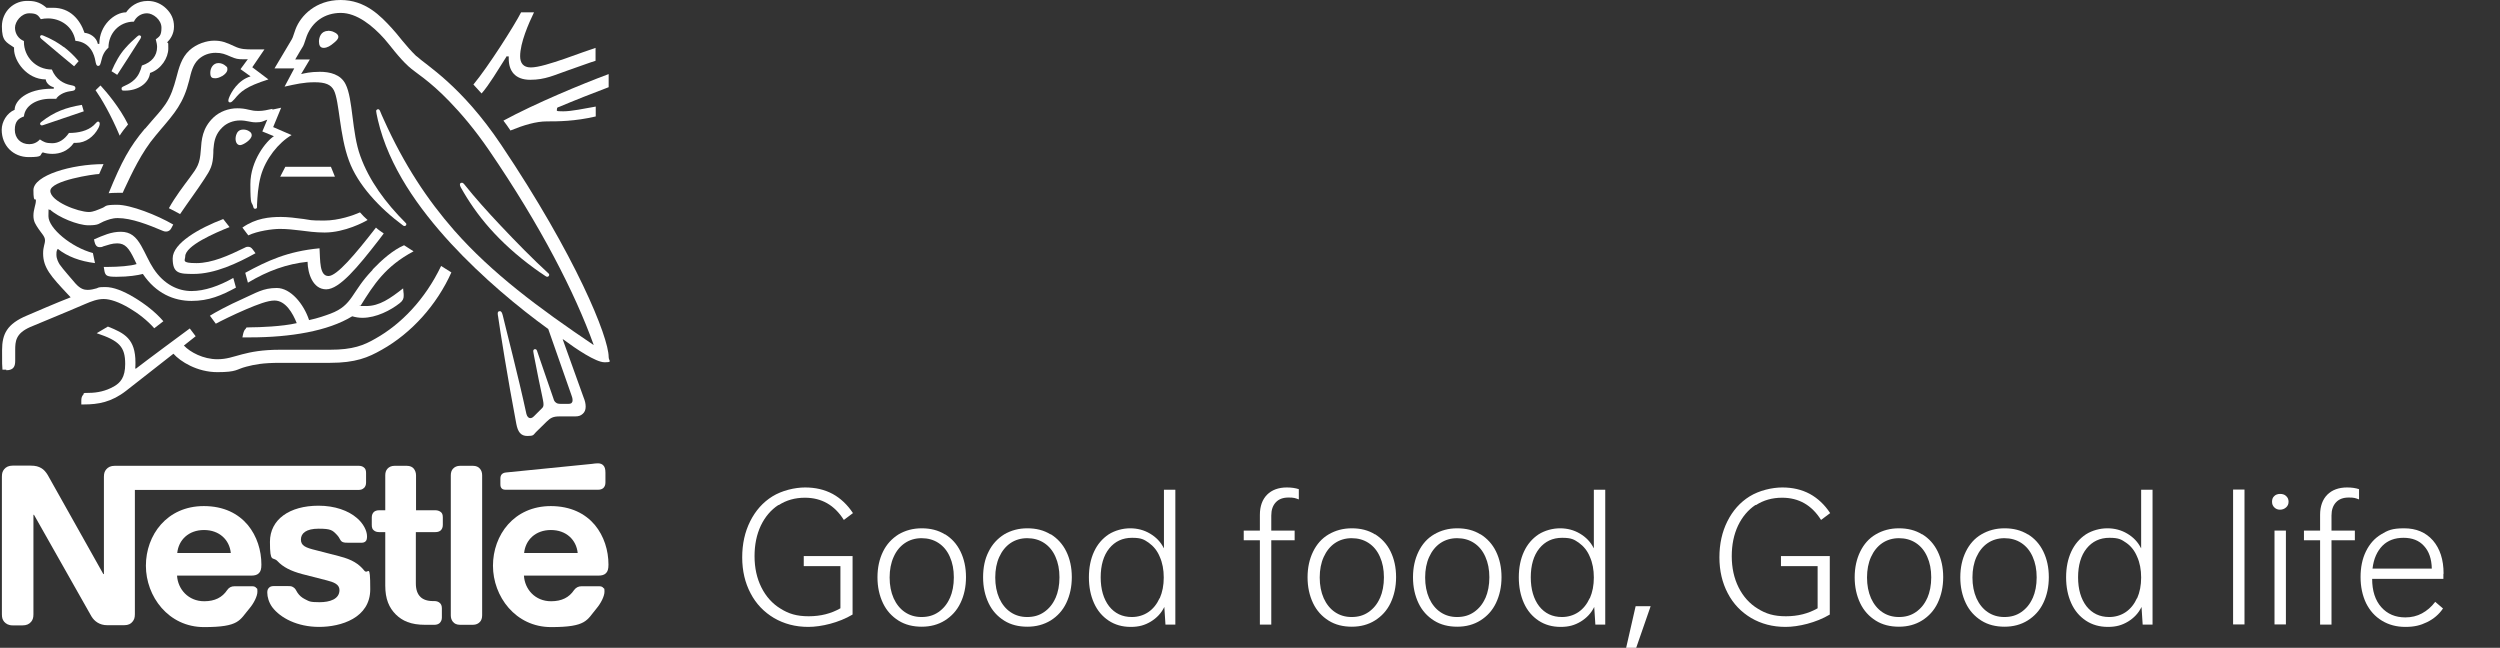 <svg xmlns="http://www.w3.org/2000/svg" id="Capa_1" data-name="Capa 1" viewBox="0 0 1316 341"><rect x="0" y="0" width="1316" height="341" fill="#333333" stroke="none"/><defs><style>      .cls-1 {        fill: #00699f;        isolation: isolate;        opacity: .2;      }      .cls-1, .cls-2 {        stroke-width: 0px;      }      .cls-2 {        fill: #fff;      }      .cls-3 {        display: none;      }    </style></defs><g id="Visual"><g><path class="cls-2" d="M196.1,142.1c-11.3,11.7-10.2,18.5-22.1,23-3,1.1-6.6,2.4-11.3,3.4-2.8-8.5-9.7-16.9-17-16.9s-10.9,2.6-17.7,5.6c-7.9,3.5-15.2,7.5-17.5,9l3.1,4.2c2.4-1.3,9.2-4.7,16-7.6,5.9-2.5,11.3-4.6,14.9-4.6,5.8,0,9.6,6.6,11.7,11.9-7.6,1.8-20.1,2.2-23.9,2.2s-2.4.3-3,.8c-.6.5-1,1.4-1.3,2.6l-.4,1.9h4.1c21.1,0,41-3.3,53.7-11.1,1.8.5,3.4.8,5.4.8,7.3,0,14.9-4,19.6-7.7,1.7-1.3,2.1-2.5,2.1-3.8s0-1.2-.1-1.8l-.2-2.2c-6.8,5.3-12.4,9.3-19.4,9.3s-2.1-.1-2.9-.3c6.8-10.9,12.9-20.6,27.8-28.5-1.6-1-3.8-2.4-5-3.2-5.8,2.5-11.6,7.6-16.5,12.7Z"></path><path class="cls-2" d="M172.9,145.3c-4.8,0-4.3-8.2-4.7-14.6-16.9,1.6-27.5,6.6-39.1,12.9l1.4,5.2c10.5-6.3,20.7-9.9,31.4-11,.1,6.2,2.8,14.5,9.8,14.5s16.7-11.8,27.5-25.7l2.8-3.7c-1.5-1.1-3.1-2.1-4.1-3.1-11,14.2-20.6,25.5-25,25.5Z"></path><path class="cls-2" d="M143.4,57.3c-2.8.6-4.8,1.1-7.2,1.1s-3.4-.2-5.5-.7c-1.6-.4-3.4-.7-5.8-.7-4.5,0-9.2,1.7-12.5,4.8-6,5.7-6.3,11.8-6.7,17.3-.5,7.3-1.9,9.1-5.8,14.4-3.2,4.3-7.6,10-11,16.1,1.1.5,4.6,2.4,5.9,3.1,3.9-5.8,9.3-13.1,12.8-18.5,3.2-4.9,4.5-7.1,4.7-13.7,0-1.1,0-2.2.2-3.3.3-3.4,1.2-6.9,4.5-10.1,2.4-2.4,5.9-3.7,9.4-3.7s5.3,1,8.3,1,3.6-.5,4.9-1l1.1-.4-2.6,6.2,6.1,2.5c-3.9,2.4-12.4,12.8-12.4,25.2s.7,8.6,1.6,12.2c.1.4.3.8.9.8s1-.3,1-.9v-1.3c.2-3.8.5-9.7,2-15.1,2.5-9,9.3-17.5,16.2-21.5l-9.7-4.2,4.2-10.2-4.6,1Z"></path><path class="cls-2" d="M172.6,16.3c-3.7,0-4.7,3.5-4.7,5.5s.6,3.4,2.5,3.4,3.7-1.2,5.2-2.5c1.5-1.2,2.5-2.2,2.5-3.3s-.9-1.9-2.3-2.5c-.9-.5-2.1-.7-3.4-.7Z"></path><polygon class="cls-2" points="150.2 87.8 147.5 93 176.3 93 174.2 87.8 150.2 87.8"></polygon><path class="cls-2" d="M116.9,40.1c1.5-.9,2.8-2.2,2.8-3.6s-.3-1.2-.9-1.8c-1.1-1-2.5-1.5-3.8-1.5-2.8,0-4.3,2.6-4.3,5.1s.9,2.9,2.6,2.9c1.1,0,2.3-.4,3.5-1.1Z"></path><path class="cls-2" d="M284.3,143.4l2.8,1.9c.4.3.7.4,1,.4.6,0,1-.6,1-1s-.1-.6-.4-.8c-8.2-7.5-17.1-16.6-25.4-25.4-6.5-6.9-13.1-14.2-19-21.6-.4-.5-.7-.7-1.2-.7-.7,0-1,.4-1,1,0,.8.6,1.7,2,4.1,4.3,7.3,9.6,14.6,16.1,21.5,7,7.5,15.3,14.5,24.2,20.7Z"></path><path class="cls-2" d="M248.9,245.2h-6.7c-1.7,0-2.9.6-3.8,1.6-.7.8-1.1,1.9-1.1,3.4v73.7c0,1.5.4,2.5,1.1,3.4.8,1,2,1.6,3.8,1.6h6.7c1.7,0,2.9-.6,3.8-1.6.7-.8,1.1-1.9,1.1-3.4v-73.7c0-1.5-.4-2.5-1.1-3.4-.8-1-2-1.6-3.8-1.6Z"></path><path class="cls-2" d="M132.5,71.2c0-.7-.3-1.5-1.2-2-.9-.7-2.1-1-3.2-1-2.4,0-3.3,1.4-3.8,2.9-.2.7-.3,1.3-.3,1.9,0,2,.9,3.4,2.4,3.4s6.1-2.8,6.1-5.2Z"></path><path class="cls-2" d="M54.6,140.4l.4,2.4c.2,1,.6,1.9,1.4,2.3,1,.5,2.5.6,5,.6,6.4,0,11.1-.8,13.8-1.5,6.9,10.3,16.4,14.2,25.6,14.2s15.8-2.9,23.4-7l-1.4-5.1c-7.4,4.2-15.1,6.9-22,6.9s-14.4-3.3-20-11.8c-2.4-3.6-4.2-8.1-6.5-12.1-2.7-4.7-5.6-7.3-10.7-7.3s-9.2,1.9-14.1,4l.2,1.1c.4,1.7,1.1,3,2.7,3s1.5-.3,1.9-.4c2.7-.8,4.7-1.6,7.4-1.6,4.2,0,6.2,2.5,9.1,8.6l1.1,2.3c-2.9,1-9.8,1.5-14.9,1.5h-2.4Z"></path><path class="cls-2" d="M290,266.4c-19.5,0-30.5,15.3-30.5,31.4s11.8,32.3,30.6,32.3,18.7-3.6,23.9-9.8c2.3-2.7,4.2-6.5,4.2-8.8s-.2-1.5-.6-2c-.4-.6-1.1-.9-2.3-.9h-9.1c-1.8,0-3,.7-4,2-2.6,3.9-6.5,5.9-12.1,5.9-8.5,0-13.9-6.4-14.3-13.5h39.3c1.7,0,3-.4,3.8-1.2,1-.9,1.4-2.2,1.4-4.6,0-7.4-2.3-15-7.2-20.9-5-5.9-12.6-9.9-23.3-9.9ZM275.9,291.1c.7-6.9,6-12.1,14.1-12.1s13.4,5.2,14.1,12.1h-28.2Z"></path><path class="cls-2" d="M266.9,29.7h.9c0,.4,0,.8,0,1.2,0,6.4,3.3,11.1,11.3,11.1s12.7-2.5,20-5c6.1-2.1,11.7-4.2,14.4-5v-6.8c-3.2,1-9.6,3.4-16.2,5.7-7,2.4-13.9,4.6-17.9,4.6s-5.6-2.4-5.6-5.9c0-7.1,4.5-17.3,7.3-23.1h-6.8c-3.5,6.9-17.5,28.9-25.1,38l4.3,4.7c4-4.5,8.5-12.2,13.3-19.7Z"></path><path class="cls-2" d="M219.2,29.6c-5.7-5.5-10-11.7-12.8-14.6-6.1-6.7-14.1-15-27.1-15s-21,8.2-23.7,15.3c-.8,2-1.4,4.5-2,5.4-1.2,2-6.8,11.5-9.1,15.3h10.4l-5.1,9.6c5.9-1.3,10.1-2.3,15.8-2.3s8.6,1.2,10.2,4.3c2.9,5.9,2.9,23.6,7.9,37,4.6,12.6,15.9,24.8,28.6,34.2l.6.2c.6,0,1-.5,1-.9s-.1-.6-.4-.8c-10.6-10.6-19.2-22.3-23.8-35.1-4.6-12.5-3.8-30.1-7.8-37.9-2.6-5.2-8.3-6.5-13.5-6.5s-8.1.8-9.9,1.2l4.6-7.7h-7.7c1.6-2.9,3.3-5.5,4.2-7.1.7-1.4,1-3,1.9-5.3,2.9-7.4,9.4-12.1,17.9-12.1s16.8,6.8,22.9,13.6c2.8,3.1,7.4,9.7,12.8,14.6,3.7,3.4,10.6,7.1,21.4,18.3,6.2,6.4,13.4,14.8,21,25.9,27.2,39.8,45.1,74.9,55,102.3h-.2c-28.6-19.3-53.3-37.6-73.2-60.2-14.1-16.1-26.4-34.6-37.1-58.4-.7-1.6-1.4-3-2-4.6-.3-.6-.6-.8-1-.8s-1,.4-1,.9.3,2,.9,4.7c5.7,24.6,21.5,46.6,38.3,64.9,16.8,18.2,35.8,33.9,51.4,45.2l12.2,34.8c.3.8.6,1.7.6,2.6s-.2,1.1-.5,1.5c-.3.3-.8.5-1.8.5h-3.7c-1.6,0-2.2-.2-2.8-.7-.6-.4-1-1.1-1.2-1.9-1.1-3.3-7.5-21.6-8.7-25.3-.2-.7-.6-.9-1.1-.9s-.9.4-.9,1,.2,1,.4,2.5c1.6,8.3,3.5,17.7,4.3,21.2.3,1.6.7,3.2.7,4.3s-.2,1.6-1.1,2.4l-3.8,3.8c-.9.9-1.4,1.1-2.1,1.1s-1.6-.6-2-2.2c-4.3-20-10.8-44.8-12.4-51.7-.4-1.5-.7-2.4-1.6-2.4s-1.1.6-1.1,1.2.1,1.1.2,1.6c1,7.1,5.1,33,9.6,56.6.8,4.1,2.3,6.3,5.8,6.3s3.1-.6,4.5-2c2.3-2.3,3-2.9,5.7-5.6,2-1.9,3.3-2.7,6.7-2.7h8.3c2,0,3-.5,4-1.4.9-.8,1.5-2,1.5-3.7s-.4-3.2-1.1-4.9c-2.1-5.7-9-25.2-11-30.6h.2c7,5.2,17.3,12.1,21.8,12.1s2.2-.6,2.2-2.8c0-10.4-17.2-53-56.6-111.7-21-31.3-39.4-41.8-44.6-46.7Z"></path><path class="cls-2" d="M268.7,68.7c7.1-2.9,13.5-4.8,19.2-4.8s14.6,0,25.7-2.6v-5.2c-6.2,1.1-12.8,2.5-17.1,2.5s-3.3-.3-3.3-1.2.3-.8,1.3-1.2c6.8-2.9,18.9-7.7,25.9-10.3v-6.9c-14,5.2-38.6,15.4-55.4,24.5.5.5,3.4,4.7,3.7,5.2Z"></path><path class="cls-2" d="M76.2,67.8c-7.9,9.4-12.1,17-19,33.9,1.1-.1,2.8-.2,4.6-.2s1.6,0,2.8,0l.8-1.8c3.9-8.3,9.1-19.6,16.5-28.3l2.5-3c7.6-8.9,12.2-14.1,15.2-26.1,1-4.3,1.9-8.1,4.7-10.9,2.6-2.5,5.9-3.6,9.2-3.6s4.9.7,7.9,2c2.8,1.2,3.8,1.4,6.7,1.4s1.7,0,2.4-.1l-3.9,5.3,5.3,3.8c-6.7,2-10.3,8.5-11.4,11.4-.2.6-.3,1-.3,1.4s.2.9.9.9,1.3-.6,2.3-1.7c3.3-4,5.9-6.6,17.9-10.4l-8.5-6.4,6.4-9.4h-6c-3.8,0-6.4,0-9.7-1.6-4.5-2.1-6.8-3-10.8-3s-9.3,1.7-13,5.1c-4.2,3.9-5.5,9.1-7,14.8-1.2,4.4-2.6,9.2-5.7,13.7-2.6,3.8-4.6,5.6-10.6,12.7Z"></path><path class="cls-2" d="M27.4,46.7c-13.8,0-19.7,6.6-19.7,11.1-4.1,1.7-6.8,6.3-6.8,10.5,0,8.4,6.1,14.4,14.2,14.4s5.5-1.1,7.4-2.5c1.4.5,3.2.8,5.1.8,3.9,0,8.2-1.4,11.3-5.8.4,0,.8,0,1.3,0,4.9,0,9.2-3.3,11.5-7.6.6-1.1.8-1.9.8-2.5s-.3-1.1-.9-1.1-.9.7-2.3,2c-3.2,2.9-8,4-13,4-2.4,3.5-5.4,5.4-8.8,5.4s-4.5-.7-6.5-2c-1.6,1.8-3.7,2.5-5.6,2.5-4.5,0-7.6-3.1-7.6-7.6s2-6,4.8-7c.5-5.6,6.5-9.3,13.9-9.3s1.9,0,2.9.2c1.1-1.8,3.8-3.7,7.7-4.2.8-.1,1.4-.2,1.9-.4.4-.2.7-.7.7-1.2s-.2-.8-.6-1.1c-.4-.2-1.1-.3-1.9-.5-3.6-.7-7.8-2.9-9.9-8.2-8.5,0-14.7-6.8-14.7-14.5v-.5c-2.8-1.1-4.7-3.8-4.7-7s3.3-7.6,7.5-7.6,4.7,1.2,6.1,3.1c1.2-.3,2.5-.4,3.8-.4,6.3,0,13.1,4,14.4,11.8,8.1.7,10,7.6,10.5,10.5.3,1.5.5,2.7,1.5,2.7s1.2-1.1,1.6-2.6c.6-2.9,1.7-5.2,3.8-7,0-7.4,5.5-13.7,13.4-13.7,1.2-2.6,3.8-4.4,6.9-4.4s7.6,3.3,7.6,7.6-1.2,4.7-3,6.1c.4,1.5.7,2.8.7,4,0,4.7-2.8,8.1-8,9.8-.7,2.9-1.9,5.5-3.9,7.4-3.4,3.3-6.8,3.3-6.8,4.6s.5,1.2,1.9,1.2c6.3,0,12.4-3.5,13.1-9.3,6-2,9.6-8.1,9.6-12.8s-.1-2.3-.6-3.3c1.6-1.6,3.6-4.3,3.6-8.3s-1.5-7-4.2-9.6c-2.4-2.3-5.7-3.9-9.6-3.9-5.6,0-9.3,3-11.4,6-6.1,0-14.1,6.8-14.1,16.6h-.8c-.6-3.4-4.1-5.6-7-5.8-2.4-7.1-7.7-13.2-16.5-13.2s-2.2,0-3.3.2c-2.6-2.4-5.5-3.8-9.5-3.8C7.3,0,1,6.1,1,13.9s2.2,8.2,6.4,11.1v.9c0,6.2,6.7,15.9,16.7,15.9,0,1.6,2,3.7,4.2,4.1v.8h-.8Z"></path><path class="cls-2" d="M179,292.9l-12.8-3.3c-5.3-1.3-7.8-2.3-7.8-5.6s2.8-5.7,9.3-5.7,7.3.8,9.6,3.2c1.9,2,1.5,3,3,3.8.9.4,1.9.4,3.5.4h6.4c1,0,1.7-.2,2.3-.8.5-.5.7-1.3.7-2.6,0-2.9-1.9-6.7-5.3-9.6-4.5-3.9-11.6-6.5-20.2-6.5-15.4,0-25.6,7.3-25.6,19s1.5,7.5,4,10.2c2.9,3.1,7,5.2,13,6.8l12.9,3.3c3.5.9,6.7,2,6.7,5.1,0,4.8-5.1,6.4-10.5,6.4s-5.4-.5-7.7-1.6c-1.6-.8-2.9-1.9-3.9-3.4-.8-1.3-1.1-2.3-2.4-3-.8-.5-1.7-.5-3-.5h-7c-1.5,0-2.2.4-2.8,1.1s-.7,1.5-.7,2.4c0,2.2.8,5.1,2.6,7.6,4.3,5.7,13.2,10.4,24.7,10.4s26.9-4.7,26.9-19.8-1.1-7.2-3.2-9.9c-2.7-3.4-6.4-5.8-12.8-7.4Z"></path><path class="cls-2" d="M50.3,47.5c3,4.3,8,12.7,12.7,23.9.8-1.4,3.4-4.8,4.4-5.9-4.3-8.8-11.4-17.2-14.5-20.5l-2.6,2.5Z"></path><path class="cls-2" d="M189.5,111.8c-3.4,1.5-11.1,4.3-18.9,4.3s-7-.3-10.6-.8c-4.4-.6-8.6-1.1-12.1-1.1-5.9,0-13.2.6-20.3,5.6l3.1,4.1c4.8-2.3,12.7-3.4,16.6-3.4s7.2.4,10.6.8c3.8.5,8.3,1.1,13,1.1,10.6,0,21-5.6,22.6-6.6-1.3-1.1-2.9-2.7-3.9-3.9Z"></path><path class="cls-2" d="M120.8,119.5l-3.3-4.2c-12.6,4.8-26.6,12.7-26.6,20.7s3.4,8.2,11,8.2c11.2,0,23-5.6,32.6-10.9l-1.4-1.9c-.8-1.1-1.5-1.5-2.5-1.5s-1.4.3-2,.6c-8.2,4-17,8-25.2,8s-5.9-1.5-5.9-3.5c0-5.7,15.7-12.4,23.4-15.5Z"></path><path class="cls-2" d="M229.2,268.6h-10.2v-18.4c0-1.5-.5-2.5-1.1-3.4-.8-1-2-1.6-3.8-1.6h-6.4c-1.7,0-2.9.6-3.8,1.6-.7.8-1.1,1.9-1.1,3.4v18.4h-3.2c-1.2,0-2.1.3-2.8.9-.7.7-1.1,1.6-1.1,2.9v3.9c0,1.4.3,2.3,1.1,2.9.7.6,1.6.9,2.8.9h3.2v28.1c0,7.2,2,11.7,5.6,15.3,3.4,3.3,7.8,5.4,15.4,5.4h4.8c1.2,0,2.1-.3,2.8-.9.7-.7,1.2-1.6,1.2-2.9v-4.9c0-1.3-.4-2.3-1.2-2.9-.7-.6-1.6-.9-2.8-.9h-.7c-3,0-5.1-.8-6.5-2.1-1.7-1.6-2.5-4-2.5-7.2v-27h10.3c1.2,0,2.1-.3,2.8-.9.7-.7,1.1-1.6,1.1-2.9v-3.9c0-1.4-.3-2.3-1.1-2.9-.7-.5-1.6-.9-2.8-.9Z"></path><path class="cls-2" d="M314.8,257.8c1.2,0,2.1-.3,2.8-.9.7-.7,1.1-1.6,1.1-2.9v-5.2c0-2-.4-3.1-1.1-3.8-.6-.7-1.6-1.1-2.8-1.1s-1.8.1-3.3.3l-45,4.5c-1.3.1-1.9.5-2.4,1-.5.6-.7,1.3-.7,2.3v2.9c0,1.1.2,1.6.6,2.1.5.6,1.2.8,2.2.8h48.5Z"></path><path class="cls-2" d="M59.6,203.6c-3.8,2.2-8.5,3.2-12.6,3.2s-2.5.3-3.2,1c-.7.7-1,1.7-1,3.1v2h1.4c7.5,0,14.5-1.2,22.2-7.2l24.9-19.5c3.6,4.1,12.5,9.7,23.1,9.7s9.8-1.5,15.3-2.9c4.3-1.1,8.5-2,17.6-2h26.4c13.5,0,20.1-2.8,27.3-6.9,15.7-8.8,29-23.7,36.6-40.7-2-1.2-3.8-2.4-5.4-3.4-8.5,17.8-21.3,30.8-34.5,38.2-6.2,3.6-11.9,5.9-24,5.9h-26.3c-9.4,0-15.3,1.2-19.9,2.4-5,1.3-8.1,2.6-13.1,2.6-7.4,0-14.3-3.7-17.6-7.2l6.2-4.9-3.1-4.1c-1.8,1.3-23.8,17.6-28.4,21.2l-.3-.2c.1-1.1.1-2.1.1-3.1,0-12.4-5.7-15.4-14.5-18.9l-5.9,3.5c12,4,15,7.2,15,16.2,0,7.1-2.5,9.9-6.2,12Z"></path><path class="cls-2" d="M3.3,194.9c4.2,0,4.7-2.5,4.7-5s0-3.5,0-5.5c0-4.7.2-8.8,7.8-12.2,3-1.3,18-7.4,29.1-12.2,3.3-1.4,6.3-2.6,9.7-2.6s8.1,1.6,13.5,4.8c4.6,2.7,9.4,6.4,13.1,10.6l4.8-3.7c-4.1-4.8-9.8-9.2-15.5-12.6-5.7-3.4-10.8-5.4-15-5.4s-3.4.3-4.7.7c-1.5.4-2.9.8-4.7.8s-3.8-.5-6.4-3.4c-.9-1.1-7-8-8.3-10-.6-1-1.7-2.9-1.7-5.1s.2-2.1.7-3.1c5.2,4.1,11.7,6.5,19.6,7.5l-1.1-5.3c-11.3-3-23.4-13-23.4-19.4s.3-2.3.8-3.5c4.4,4.1,14.7,8.3,20.3,8.3s5.5-1,7.9-2c2.3-.9,4.5-1.8,7.5-1.8,7.2,0,16.1,3.5,23.9,6.8.5.2,1,.3,1.5.3,1.2,0,2.2-.6,2.8-1.8l1-1.9c-8.6-5-22.4-10.4-29.5-10.4s-5.6.8-7.9,1.7c-2.5,1-4.7,2.1-7,2.1-5.7,0-20.3-5.6-20.3-11.1s23.2-8.9,25.7-8.9l2.3-5.2c-16.8,0-36.9,5.9-36.9,13.7s1.3,3.4,1.3,5.5-1.3,4.7-1.3,7.9,1.2,4.7,2.7,7c1.6,2.4,3.4,4,3.4,6s-1,3.3-1,6.9c0,7.6,4.3,12.2,12.8,21.3l1.7,1.8c-7,2.7-20,8.3-23,9.6-10.5,4.4-13.1,9.7-13.1,18.2s0,7,.2,10.3h2Z"></path><path class="cls-2" d="M1067.4,281.3c-3.5-2.2-7.6-3.2-12.2-3.2s-8.6,1.1-12.2,3.2-6.3,5.2-8.2,9.1-2.9,8.4-2.9,13.5,1,9.6,2.9,13.6c1.9,4,4.7,7,8.2,9.2,3.5,2.2,7.6,3.2,12.2,3.2s8.7-1.1,12.2-3.3c3.5-2.2,6.3-5.2,8.2-9.2,1.9-3.9,2.9-8.5,2.9-13.6s-1-9.6-2.9-13.5c-1.9-3.9-4.6-6.9-8.2-9.1ZM1070,314.8c-1.4,3.2-3.4,5.6-6,7.4-2.6,1.8-5.5,2.6-8.9,2.6s-6.3-.9-8.8-2.6c-2.5-1.7-4.5-4.2-5.9-7.3-1.4-3.2-2.1-6.8-2.1-10.9s.7-7.7,2.1-10.8,3.4-5.6,5.9-7.3c2.5-1.7,5.5-2.6,8.8-2.6s6.3.8,8.9,2.5c2.6,1.7,4.6,4.1,6,7.3,1.4,3.1,2.1,6.7,2.1,10.8,0,4.2-.7,7.8-2.1,11Z"></path><path class="cls-2" d="M1011.8,281.3c-3.5-2.2-7.6-3.2-12.2-3.2s-8.6,1.1-12.2,3.2-6.3,5.2-8.2,9.1-2.9,8.4-2.9,13.5,1,9.6,2.9,13.6c1.9,4,4.7,7,8.2,9.2,3.5,2.2,7.6,3.2,12.2,3.2s8.7-1.1,12.2-3.3c3.5-2.2,6.3-5.2,8.2-9.2s2.9-8.5,2.9-13.6-1-9.6-2.9-13.5c-1.9-3.9-4.6-6.9-8.2-9.1ZM1014.5,314.8c-1.4,3.2-3.4,5.6-6,7.4-2.6,1.8-5.5,2.6-8.9,2.6s-6.3-.9-8.8-2.6c-2.5-1.7-4.5-4.2-5.9-7.3-1.4-3.2-2.1-6.8-2.1-10.9s.7-7.7,2.1-10.8,3.4-5.6,5.9-7.3c2.5-1.7,5.5-2.6,8.8-2.6s6.3.8,8.9,2.5c2.6,1.7,4.6,4.1,6,7.3,1.4,3.1,2.1,6.7,2.1,10.8s-.7,7.8-2.1,11Z"></path><path class="cls-2" d="M1127,288.5c-1.6-3.2-4-5.7-7.2-7.6-3.2-1.9-6.7-2.8-10.5-2.8s-8,1.1-11.3,3.2c-3.3,2.2-5.9,5.2-7.7,9.1-1.8,3.9-2.7,8.4-2.7,13.5s.9,9.6,2.7,13.6,4.4,7,7.7,9.2,7.2,3.3,11.6,3.3,7.4-.9,10.6-2.8c3.1-1.9,5.5-4.4,7.1-7.7l.6,9.3h5.2v-71h-6v30.8h0ZM1124.9,314.9c-1.4,3.1-3.4,5.6-5.9,7.3-2.5,1.7-5.5,2.6-8.7,2.6-5,0-9-1.9-12-5.7-2.9-3.8-4.4-8.9-4.4-15.2s1.5-11.5,4.5-15.2,7-5.6,12-5.6,6.3.9,8.8,2.6,4.5,4.2,5.8,7.4c1.4,3.1,2.1,6.8,2.1,10.9,0,4.1-.7,7.7-2.1,10.9Z"></path><polygon class="cls-2" points="856 341 861.3 341 868.9 319.1 861 319.1 856 341"></polygon><path class="cls-2" d="M924.3,265.9c4-2.6,8.6-3.9,13.8-3.9,8.8,0,15.6,3.9,20.5,11.7l4.8-3.6c-2.9-4.4-6.5-7.8-10.7-10.1-4.3-2.3-9.1-3.4-14.5-3.4s-12.2,1.6-17.2,4.7c-5,3.1-8.9,7.5-11.7,13.1-2.8,5.6-4.2,11.9-4.2,19s1.5,13.4,4.4,18.9c2.9,5.6,7.1,9.9,12.3,13,5.3,3.1,11.3,4.7,18.1,4.7s16.1-2.2,23.3-6.5v-30.8h-25.7v5.3h19.3v22.2c-4.9,2.8-10.4,4.2-16.7,4.2s-10.5-1.3-14.8-4c-4.3-2.6-7.7-6.4-10.1-11.2-2.4-4.8-3.6-10.3-3.6-16.4s1.1-11.4,3.3-16.1c2.2-4.6,5.3-8.3,9.2-10.9Z"></path><polygon class="cls-2" points="1197.3 304 1197.3 328.7 1203.3 328.7 1203.3 304 1203.3 279.3 1197.3 279.3 1197.3 304"></polygon><path class="cls-2" d="M1286.3,301.9c0-7.3-1.9-13.1-5.6-17.4-3.8-4.3-8.8-6.4-15.2-6.4s-8.6,1.1-12.1,3.2c-3.5,2.1-6.1,5.1-8,9-1.9,3.9-2.8,8.4-2.8,13.5s1,9.7,2.9,13.7c2,4,4.7,7,8.3,9.2s7.7,3.3,12.4,3.3,7.9-.8,11.4-2.5c3.5-1.7,6.3-4.1,8.4-7.2l-4.1-3.5c-2,2.7-4.4,4.7-7,6.1s-5.5,2.1-8.7,2.1c-5.3,0-9.5-1.8-12.7-5.4-3.2-3.6-4.8-8.6-4.8-14.9h37.5c0-.6,0-1.4,0-2.5ZM1248.9,299.3c.6-5.2,2.4-9.1,5.2-12,2.8-2.8,6.5-4.2,11.1-4.2s8.2,1.4,10.8,4.3c2.6,2.8,4,6.8,4.1,11.9h-31.3Z"></path><path class="cls-2" d="M1225.1,260.4c-2.5,2.5-3.8,6.1-3.8,10.6v8.3h-8.5v5.1h8.5v44.4h6v-44.4h12.3v-5.1h-12.3v-7.9c0-3,.8-5.3,2.4-7,1.6-1.7,3.8-2.5,6.7-2.5s3.5.3,5.4,1v-5.4c-1.8-.6-3.9-.9-6.3-.9-4.4,0-7.9,1.3-10.4,3.8Z"></path><path class="cls-2" d="M838.9,288.5c-1.6-3.2-4-5.7-7.2-7.6s-6.7-2.8-10.5-2.8-8,1.1-11.3,3.2c-3.3,2.2-5.9,5.2-7.7,9.1-1.8,3.9-2.7,8.4-2.7,13.5s.9,9.6,2.7,13.6,4.4,7,7.7,9.2,7.2,3.3,11.6,3.3,7.4-.9,10.6-2.8c3.1-1.9,5.5-4.4,7.1-7.7l.6,9.3h5.2v-71h-6v30.8h0ZM836.8,314.9c-1.4,3.1-3.4,5.6-5.9,7.3-2.5,1.7-5.5,2.6-8.7,2.6-5,0-9-1.9-12-5.7-2.9-3.8-4.4-8.9-4.4-15.2s1.5-11.5,4.5-15.2c3-3.7,7-5.6,12-5.6s6.3.9,8.8,2.6c2.5,1.8,4.5,4.2,5.8,7.4,1.4,3.1,2.1,6.8,2.1,10.9,0,4.1-.7,7.7-2.1,10.9Z"></path><path class="cls-2" d="M74.3,19.5c0-.4-.4-.9-.9-.9s-.8.3-1.3.7c-2.1,1.9-4.1,3.7-6.1,6-2.9,3.2-5.3,7.5-7.3,12.2l3,1.9c2.1-3.1,8.8-13.7,12.2-19,.2-.3.3-.6.3-.8Z"></path><polygon class="cls-2" points="1175.5 293.2 1175.5 328.7 1181.5 328.7 1181.5 293.2 1181.5 257.7 1175.5 257.7 1175.5 293.2"></polygon><path class="cls-2" d="M1200.2,260c-1.2,0-2.3.4-3,1.1-.8.7-1.2,1.7-1.2,3s.4,2.2,1.2,3c.8.8,1.8,1.2,3,1.2s2.3-.4,3.2-1.2c.9-.8,1.3-1.8,1.3-3s-.4-2.2-1.3-3c-.8-.8-1.9-1.1-3.2-1.1Z"></path><path class="cls-2" d="M191.6,256.9c.7-.7,1.1-1.6,1.1-2.9v-5c0-1.3-.3-2.3-1.1-2.9-.7-.6-1.6-.9-2.8-.9H60.4c-2.1,0-3.5.7-4.5,1.9-.8,1-1.2,2-1.2,3.9v51.2h-.3s-28-49.9-29.3-52.2c-1-1.6-2-2.8-3.4-3.6-1.4-.8-2.9-1.3-5.7-1.3H6.7c-2.1,0-3.5.7-4.5,1.9-.8,1-1.2,2-1.2,3.9v72.5c0,1.9.4,2.9,1.2,3.9,1,1.1,2.3,1.9,4.5,1.9h5.2c2.1,0,3.5-.7,4.5-1.9.8-1,1.2-2,1.2-3.9v-52.4h.3s29.1,51.5,30.2,53.4c1.6,2.7,4.4,4.7,8.3,4.7h9c2.1,0,3.5-.7,4.4-1.9.8-1,1.2-2,1.2-3.9v-65.4h117.7c1.2,0,2.1-.3,2.7-.9Z"></path><path class="cls-2" d="M107.3,266.4c-19.5,0-30.5,15.3-30.5,31.4s11.8,32.3,30.6,32.3,18.6-3.6,23.9-9.8c2.3-2.7,4.2-6.5,4.2-8.8s-.2-1.5-.6-2c-.4-.6-1.1-.9-2.3-.9h-9.1c-1.8,0-3,.7-3.9,2-2.6,3.9-6.5,5.9-12.1,5.9-8.4,0-13.9-6.4-14.3-13.5h39.2c1.7,0,3-.4,3.8-1.2,1-.9,1.4-2.2,1.4-4.6,0-7.4-2.3-15-7.2-20.9-5-5.9-12.5-9.9-23.2-9.9ZM93.3,291.1c.7-6.9,6-12.1,14.1-12.1s13.4,5.2,14.1,12.1h-28.2Z"></path><path class="cls-2" d="M21.1,65.1c0,.4.3.9.9.9s.7-.2,1.5-.4l20.6-7-1-3.4c-8.4,1.4-14.5,3.6-21.4,9-.4.3-.6.6-.6,1Z"></path><path class="cls-2" d="M33.6,24.8c-3.2-2.4-6.7-4.4-10.9-6.1l-.7-.2c-.6,0-.9.4-.9.8s.1.6.6,1.1c4.9,4.2,14.4,12.1,17.3,14.5l2.4-2.7c-2.5-3-5.1-5.4-7.8-7.5Z"></path><path class="cls-2" d="M409.9,265.9c4-2.6,8.6-3.9,13.8-3.9,8.8,0,15.6,3.9,20.5,11.7l4.8-3.6c-2.9-4.4-6.5-7.8-10.7-10.1-4.3-2.3-9.1-3.4-14.5-3.4s-12.2,1.6-17.2,4.7c-5,3.1-8.9,7.5-11.7,13.1-2.8,5.6-4.2,11.9-4.2,19s1.5,13.4,4.4,18.9c2.9,5.6,7.1,9.9,12.3,13,5.3,3.1,11.3,4.7,18.1,4.7s16.1-2.2,23.3-6.5v-30.8h-25.7v5.3h19.3v22.2c-4.9,2.8-10.4,4.2-16.7,4.2s-10.5-1.3-14.8-4c-4.3-2.6-7.7-6.4-10.1-11.2-2.4-4.8-3.6-10.3-3.6-16.4s1.1-11.4,3.3-16.1c2.2-4.6,5.3-8.3,9.3-10.9Z"></path><path class="cls-2" d="M612.6,288.5c-1.6-3.2-4-5.7-7.2-7.6s-6.7-2.8-10.5-2.8-8,1.1-11.3,3.2c-3.3,2.2-5.9,5.2-7.7,9.1-1.8,3.9-2.7,8.4-2.7,13.5s.9,9.6,2.7,13.6,4.4,7,7.7,9.2,7.2,3.3,11.6,3.3,7.4-.9,10.6-2.8c3.1-1.9,5.5-4.4,7.1-7.7l.6,9.3h5.2v-71h-6v30.8h0ZM610.4,314.9c-1.4,3.1-3.4,5.6-5.9,7.3-2.5,1.7-5.5,2.6-8.7,2.6-5,0-9-1.9-12-5.7-2.9-3.8-4.4-8.9-4.4-15.2s1.5-11.5,4.5-15.2c3-3.7,7-5.6,12-5.6s6.3.9,8.8,2.6c2.5,1.8,4.5,4.2,5.8,7.4,1.4,3.1,2.1,6.8,2.1,10.9s-.7,7.7-2.1,10.9Z"></path><path class="cls-2" d="M497.4,281.3c-3.5-2.2-7.6-3.2-12.2-3.2s-8.6,1.1-12.2,3.2c-3.5,2.2-6.3,5.2-8.2,9.1s-2.9,8.4-2.9,13.5,1,9.6,2.9,13.6c1.9,4,4.7,7,8.2,9.2,3.5,2.2,7.6,3.2,12.2,3.2s8.7-1.1,12.2-3.3c3.5-2.2,6.3-5.2,8.2-9.2,1.9-3.9,2.9-8.5,2.9-13.6s-1-9.6-2.9-13.5c-1.9-3.9-4.6-6.9-8.2-9.1ZM500,314.8c-1.4,3.2-3.4,5.6-6,7.4-2.6,1.8-5.5,2.6-8.9,2.6s-6.3-.9-8.8-2.6-4.5-4.2-5.9-7.3c-1.4-3.2-2.1-6.8-2.1-10.9s.7-7.7,2.1-10.8c1.4-3.2,3.4-5.6,5.9-7.3,2.5-1.7,5.5-2.6,8.8-2.6s6.3.8,8.9,2.5c2.6,1.7,4.6,4.1,6,7.3,1.4,3.1,2.1,6.7,2.1,10.8,0,4.2-.7,7.8-2.1,11Z"></path><path class="cls-2" d="M667,260.4c-2.5,2.5-3.8,6.1-3.8,10.6v8.3h-8.5v5.1h8.5v44.4h6v-44.4h12.3v-5.1h-12.3v-7.9c0-3,.8-5.3,2.4-7,1.6-1.7,3.8-2.5,6.7-2.5s3.5.3,5.4,1v-5.4c-1.8-.6-3.9-.9-6.3-.9-4.4,0-7.9,1.3-10.4,3.8Z"></path><path class="cls-2" d="M723.8,281.3c-3.5-2.2-7.6-3.2-12.2-3.2s-8.6,1.1-12.2,3.2-6.3,5.2-8.2,9.1-2.9,8.4-2.9,13.5,1,9.6,2.9,13.6c1.9,4,4.7,7,8.2,9.2s7.6,3.2,12.2,3.2,8.7-1.1,12.2-3.3c3.5-2.2,6.3-5.2,8.2-9.2s2.9-8.5,2.9-13.6-1-9.6-2.9-13.5-4.7-6.9-8.2-9.1ZM726.4,314.8c-1.4,3.2-3.4,5.6-6,7.4-2.6,1.8-5.5,2.6-8.9,2.6s-6.3-.9-8.8-2.6c-2.5-1.7-4.5-4.2-5.9-7.3-1.4-3.2-2.1-6.8-2.1-10.9s.7-7.7,2.1-10.8,3.4-5.6,5.9-7.3c2.5-1.7,5.5-2.6,8.8-2.6s6.3.8,8.9,2.5c2.6,1.7,4.6,4.1,6,7.3,1.4,3.1,2.1,6.7,2.1,10.8s-.7,7.8-2.1,11Z"></path><path class="cls-2" d="M553,281.3c-3.5-2.2-7.6-3.2-12.2-3.2s-8.6,1.1-12.2,3.2c-3.5,2.2-6.3,5.2-8.2,9.1-2,3.9-2.9,8.4-2.9,13.5s1,9.6,2.9,13.6c1.9,4,4.7,7,8.2,9.2,3.5,2.2,7.6,3.2,12.2,3.2s8.7-1.1,12.3-3.3c3.5-2.2,6.3-5.2,8.2-9.2s2.9-8.5,2.9-13.6-1-9.6-2.9-13.5-4.7-6.9-8.2-9.1ZM555.6,314.8c-1.4,3.2-3.4,5.6-6,7.4-2.6,1.8-5.5,2.6-8.9,2.6s-6.3-.9-8.8-2.6c-2.5-1.7-4.5-4.2-5.9-7.3-1.4-3.2-2.1-6.8-2.1-10.9s.7-7.7,2.1-10.8,3.4-5.6,5.9-7.3c2.5-1.7,5.5-2.6,8.8-2.6s6.3.8,8.9,2.5c2.6,1.7,4.6,4.1,6,7.3,1.4,3.1,2.1,6.7,2.1,10.8,0,4.2-.7,7.8-2.1,11Z"></path><path class="cls-2" d="M779.3,281.3c-3.5-2.2-7.6-3.2-12.2-3.2s-8.6,1.1-12.2,3.2-6.3,5.2-8.2,9.1-2.9,8.4-2.9,13.5,1,9.6,2.9,13.6c1.9,4,4.7,7,8.2,9.2,3.5,2.2,7.6,3.2,12.2,3.2s8.7-1.1,12.2-3.3c3.5-2.2,6.3-5.2,8.2-9.2s2.9-8.5,2.9-13.6-1-9.6-2.9-13.5-4.7-6.9-8.2-9.1ZM781.9,314.8c-1.4,3.2-3.4,5.6-6,7.4-2.6,1.8-5.5,2.6-8.9,2.6s-6.3-.9-8.8-2.6c-2.5-1.7-4.5-4.2-5.9-7.3-1.4-3.2-2.1-6.8-2.1-10.9s.7-7.7,2.1-10.8,3.4-5.6,5.9-7.3c2.5-1.7,5.5-2.6,8.8-2.6s6.3.8,8.9,2.5c2.6,1.7,4.6,4.1,6,7.3,1.4,3.1,2.1,6.7,2.1,10.8s-.7,7.8-2.1,11Z"></path></g></g><g id="Clear-space" class="cls-3"><path class="cls-1" d="M-139.2-140.2V469h1565.7V-140.2H-139.2ZM1286.3,328.7H1V0h1285.2v328.7Z"></path></g></svg>